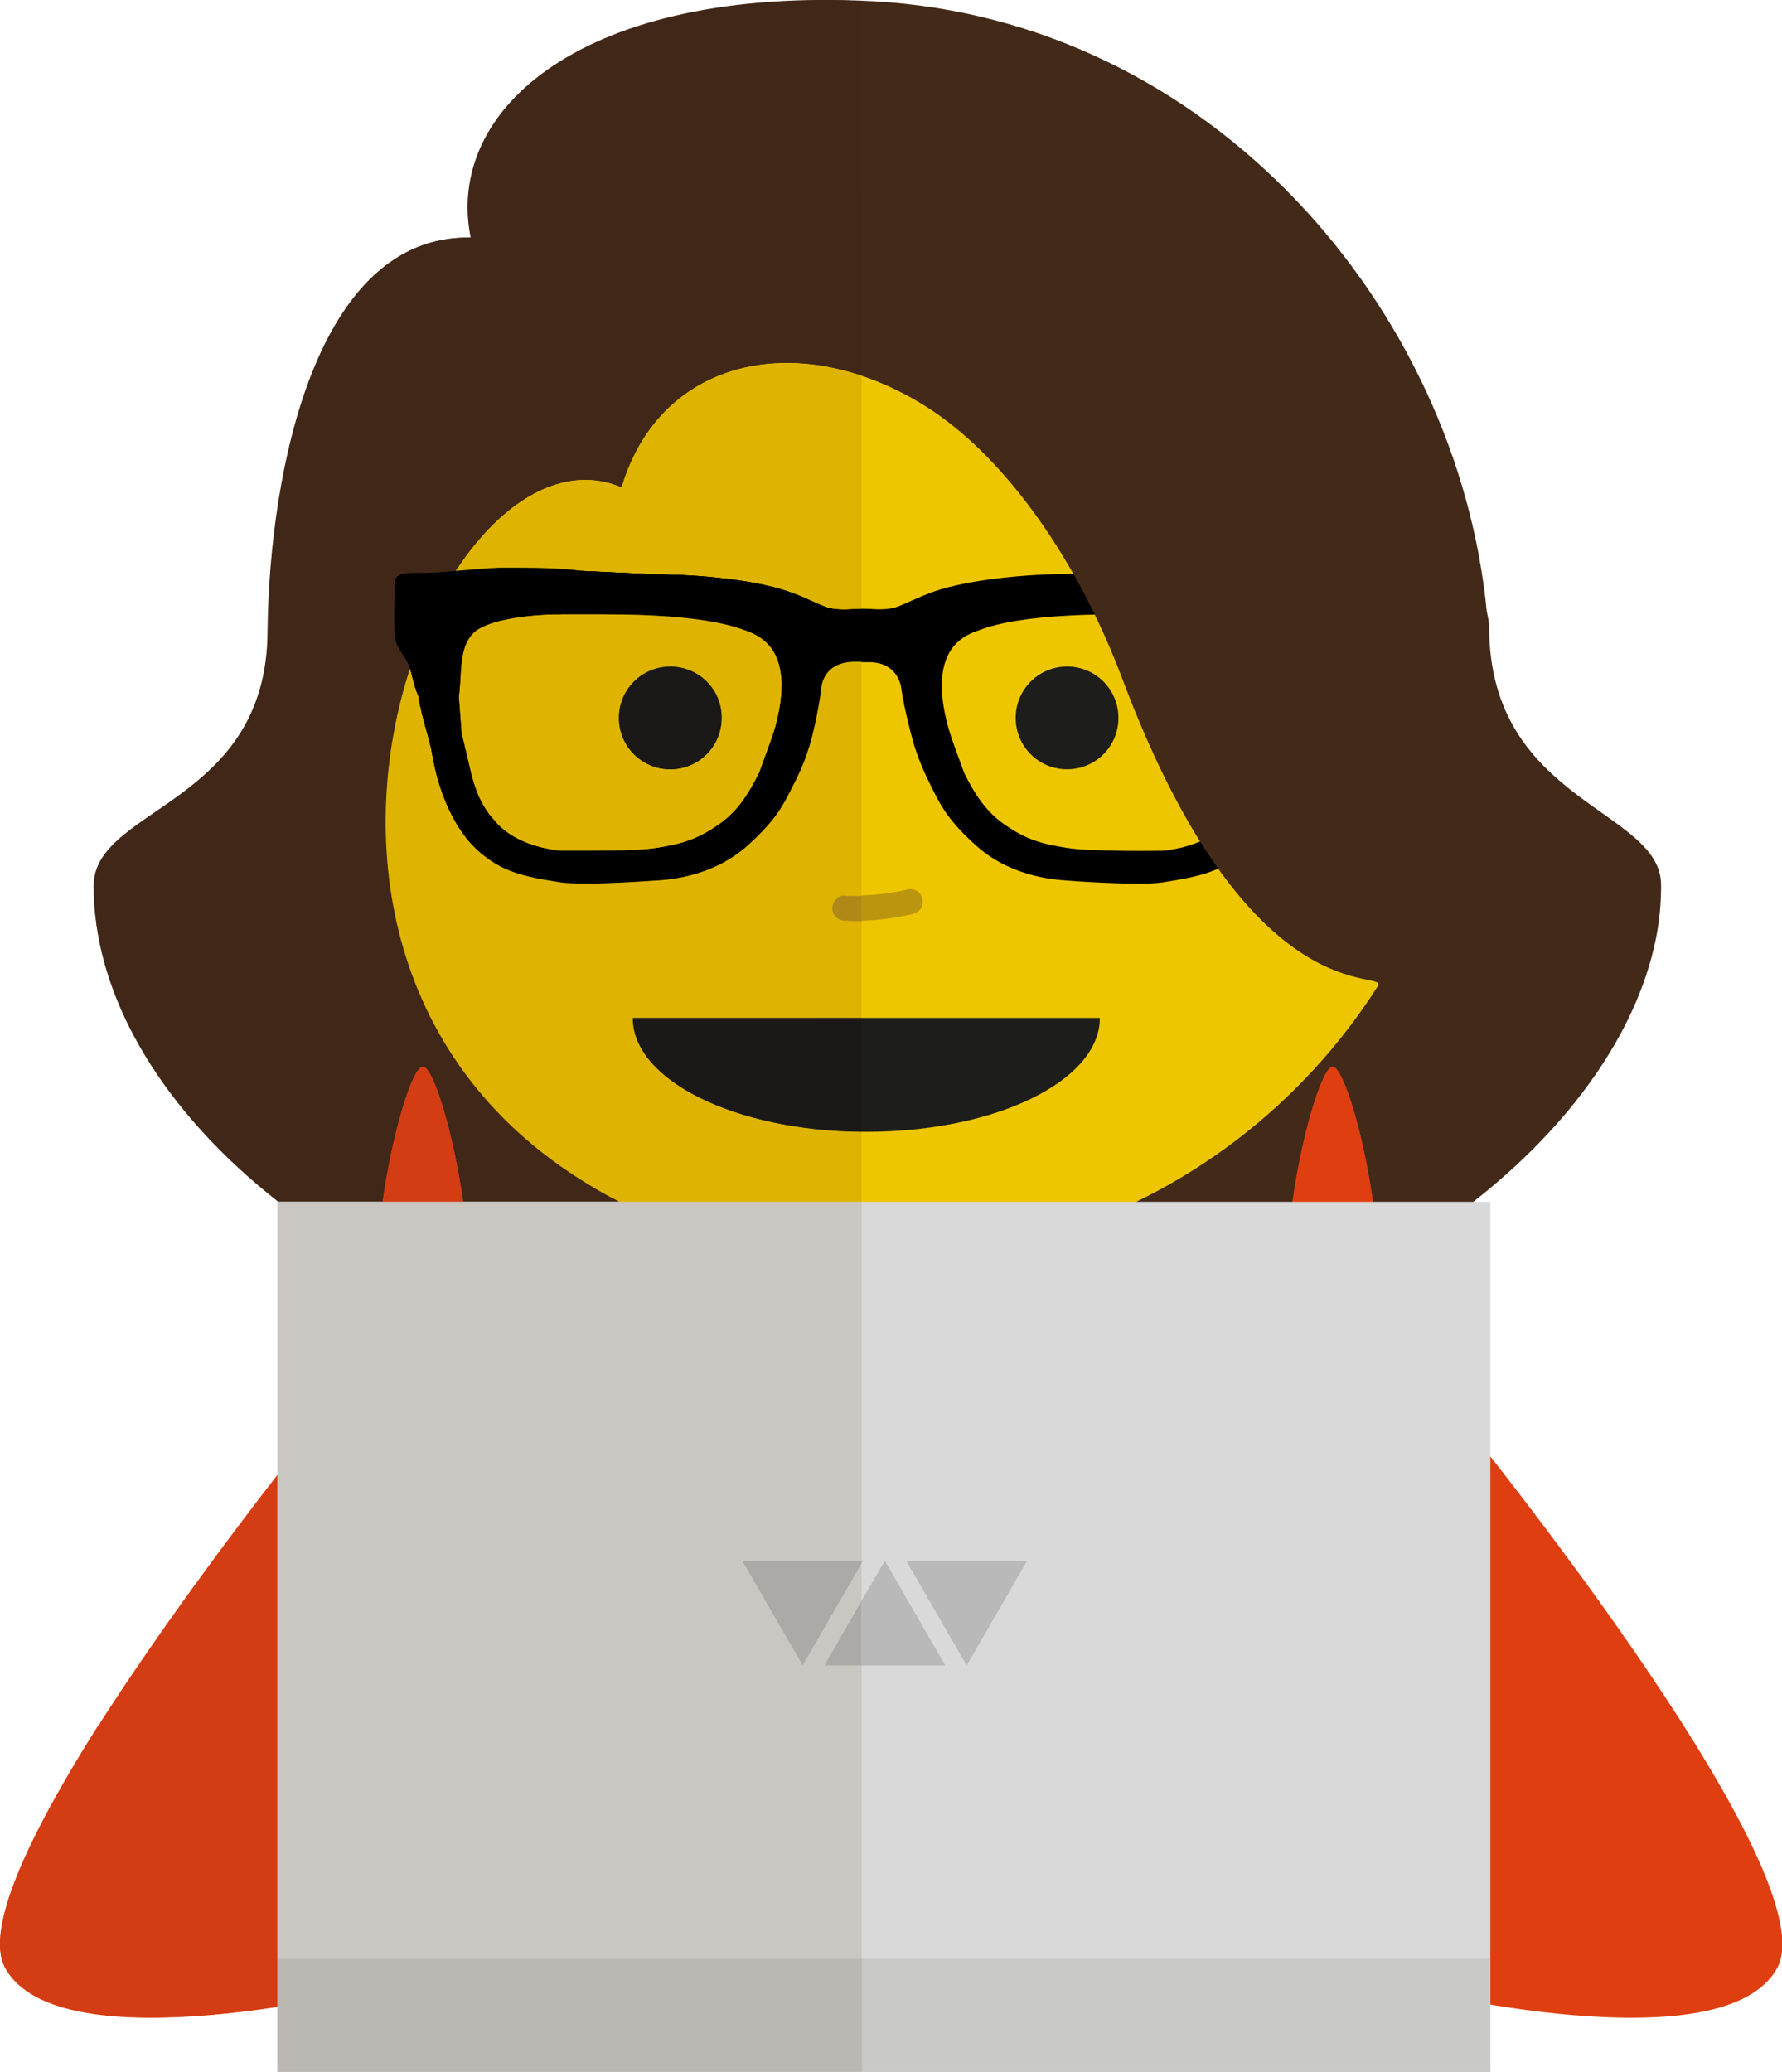 <?xml version="1.0" encoding="UTF-8"?> <svg xmlns="http://www.w3.org/2000/svg" xmlns:xlink="http://www.w3.org/1999/xlink" version="1.1" id="Calque_1" x="0px" y="0px" viewBox="0 0 450.9 524.1" style="enable-background:new 0 0 450.9 524.1;" xml:space="preserve"> <style type="text/css"> .st0{fill:#EEC600;} .st1{fill:#E8500E;} .st2{fill:#422918;} .st3{fill:#DF3F10;} .st4{fill:#D9D9D9;} .st5{fill:#C9C9C8;} .st6{fill:#B9B9B9;} .st7{fill:#1D1D1B;} .st8{fill:#BC950E;} .st9{fill:#DEB400;} .st10{fill:#402717;} .st11{fill:#D43C14;} .st12{fill:#CAC6C2;} .st13{fill:#BBB7B3;} .st14{fill:#ADA9A6;} .st15{fill:#1A1917;} .st16{fill:#B08818;} </style> <g> <path class="st0" d="M372,169.2c0-82.8-67.1-149.9-149.9-149.9c-82.8,0-149.9,67.1-149.9,149.9c0,67.8,45,125,106.7,143.5 c-5.3,26.5-18.9,36.9-38.7,47.7c-76.6,38.5-90.5,81.1-92,107.5c2.7,1.8,5.5,3.5,8.2,5.3h331.3c2.8-1.7,5.5-3.5,8.2-5.3 c-1.5-26.3-15.4-69-92-107.5c-19.8-10.8-33.5-21.1-38.7-47.7C327,294.2,372,237,372,169.2"></path> <path d="M336.3,149.5l0-2.2l-0.6-1.3c-1-1-3.1-1-6.2-1l-1.3,0c-1.3,0-4.3-0.3-7.5-0.5c-3.8-0.3-8.1-0.7-11.1-0.8 c-4.1-0.1-14.5,0-20.5,0.6l-19.2,0.9c-10,0-24.6,1.4-33.2,4.3c-2.6,0.9-4.1,1.6-5.7,2.3c-1.1,0.5-2.2,1-3.7,1.6 c-2.4,0.9-5,0.8-7.6,0.6L218,154l-1.6,0.1c-2.6,0.1-5.2,0.3-7.6-0.6c-1.5-0.6-2.6-1.1-3.7-1.6c-1.5-0.7-3.1-1.4-5.7-2.3 c-8.5-3-23.2-4.3-33.1-4.3h0l-19.2-0.9c-6.1-0.6-16.5-0.7-20.6-0.6c-3.1,0.1-7.3,0.5-11.1,0.8c-3.1,0.3-6.1,0.5-7.4,0.5l-1.3,0 c-1.4,0-2.9,0-4,0.1c-2.3,0.3-2.8,1.4-2.8,2.2l0,2.2c-0.1,6.9-0.2,11.8,0.5,13.4c0.4,0.9,0.8,1.6,1.3,2.3c0.6,0.9,1.2,1.8,1.8,3.1 c0.3,0.6,0.5,1.6,0.8,2.8c0.4,1.7,0.9,3.5,1.6,5c0.3,2.5,1.1,5.2,1.8,8c0.7,2.4,1.4,4.9,1.8,7.4c1.7,9.7,5.9,18.4,11.1,23.3 c6.2,5.8,11.9,6.9,21.3,8.4c1.5,0.2,3.8,0.3,6.4,0.3c7.6,0,17.7-0.8,18.3-0.8c9-0.6,16.7-3.6,22.5-8.7c6.9-6.2,8.8-9.8,10.8-13.7 l0.6-1.2c1.5-2.8,3.5-7,4.9-12.4c0.3-1.2,1.7-6.6,2.4-12.6c0.1-0.6,0.6-6.7,8.5-6.7l1.8,0l1.7,0c7.9,0,8.3,6.9,8.3,7 c0.9,5.7,2.4,11,2.7,12.2c1.4,5.3,3.5,9.6,4.9,12.4l0.6,1.2c2,3.9,3.9,7.5,10.8,13.7c5.7,5.1,13.5,8.1,22.4,8.7 c0.8,0.1,18.7,1.4,24.7,0.5c9.4-1.5,15-2.6,21.3-8.4c5.3-4.9,9.4-13.6,11.1-23.3c0.4-2.5,1.1-5,1.8-7.4c0.8-2.8,1.5-5.5,1.8-8 c0.7-1.4,1.2-3.3,1.6-5c0.3-1.1,0.6-2.2,0.8-2.8c0.6-1.3,1.2-2.2,1.8-3.1c0.5-0.7,1-1.5,1.3-2.3 C336.5,161.3,336.5,156.4,336.3,149.5 M320,176.1l-0.7,9.2c-0.2,0.8-1.8,7.5-2.2,9.4c-1.9,7.8-4.3,10.9-7,13.8 c-3.4,3.6-9.1,6-15.8,6.7c-0.2,0-17.9,0.3-24.2-0.7c-6.6-1-10.7-2.2-16.3-6.2c-4.4-3.2-7.1-7.3-9.8-12.7c0-0.1-2.8-7.4-3.6-10.1 c-1.4-4.2-2.3-9.8-2.1-13c0.4-7.1,3.3-11.1,9.5-13.1c4.9-1.9,12.8-3.2,22.8-3.7c5.2-0.3,11.5-0.3,17.1-0.3c2.4,0,4.5,0,6.4,0l0.8,0 c6.9,0,17.8,1.2,21.5,4.6c2.9,2.7,3.1,7.3,3.4,11.7C319.7,173.3,319.8,174.9,320,176.1 M197.8,172.5c0.2,3.2-0.7,8.8-2.1,13 c-0.9,2.7-3.6,10-3.6,10c-2.8,5.6-5.5,9.7-9.9,12.8c-5.6,4-9.7,5.2-16.2,6.2c-5,0.8-17.3,0.7-22.1,0.7c-1.2,0-2,0-2,0 c-6.8-0.7-12.4-3.1-15.9-6.7c-2.7-2.9-5.2-5.9-7-13.8l-2.2-9.3l-0.7-9.1c0.2-1.5,0.3-3.1,0.4-4.6c0.2-4.4,0.5-9,3.4-11.7 c3.9-3.6,15.5-4.7,22.3-4.6c1.8,0,4,0,6.4,0c5.5,0,11.8,0,17.1,0.3c10,0.5,17.9,1.8,22.9,3.7C194.5,161.4,197.4,165.5,197.8,172.5"></path> <path class="st1" d="M222.1,520.9c64.3,0,124.1-19.6,173.8-53.1c-1.2-20.3-9.8-50.4-49-80.8c-30.8,29.1-75.3,47.6-124.9,47.6 c-49.6,0-94-18.4-124.9-47.6c-39.1,30.4-47.8,60.4-49,80.8C97.9,501.4,157.8,520.9,222.1,520.9"></path> <path class="st2" d="M376.8,158.6c0-1.4-0.4-2.7-0.6-4l0,0.1C368.8,78.3,306.6,4.9,220.7,0.3c-72.9-3.8-108.2,27.2-101.6,59.8 c-39.1-0.8-50.9,59-51.4,99.3c0,44.3-44,44.7-44,64.7c0,51.5,58.6,105.2,139.2,120.4c7.5-7.5,13-17.1,15.9-31.7l0-0.1 c-10.7-3.2-20.9-7.4-30.2-13.1c-94.5-57.4-37.7-196,8.7-176.3c9.8-33.2,45.5-40.2,76.8-20.6c20.6,12.9,38.9,39.8,49.8,68.8 c32.6,86.9,67.8,73.2,64.7,78c-19.1,30-48.6,52.8-83.5,63.2c2.9,14.6,8.4,24.2,16,31.8c74.4-14.2,130-62.3,138.2-108.7 c0.7-3.9,1-7.8,1-11.8C420.5,204.6,376.8,203.2,376.8,158.6"></path> <path class="st3" d="M107,347.2c-23.1,0-5.6-77.4,0-77.4C112.6,269.8,130.1,347.2,107,347.2"></path> <path class="st3" d="M337.2,347.2c-23.1,0-5.6-77.4,0-77.4C342.9,269.8,360.3,347.2,337.2,347.2"></path> <path d="M219.7,154.1L218,154l-1.6,0.1c-2.6,0.1-5.2,0.3-7.6-0.6c-1.5-0.6-2.6-1.1-3.7-1.6c-1.5-0.7-3.1-1.4-5.7-2.3 c-8.5-3-23.2-4.3-33.1-4.3h0l-19.2-0.9c-6.1-0.6-16.5-0.7-20.6-0.6c-3.1,0.1-7.3,0.5-11.1,0.8c-3.1,0.3-6.1,0.5-7.4,0.5l-1.3,0 c-1.4,0-2.9,0-4,0.1c-2.3,0.3-2.8,1.4-2.8,2.2l0,2.2c-0.1,6.9-0.2,11.8,0.5,13.4c0.4,0.9,0.8,1.6,1.3,2.3c0.6,0.9,1.2,1.8,1.8,3.1 c0.3,0.6,0.5,1.6,0.8,2.8c0.4,1.7,0.9,3.5,1.6,5c0.3,2.5,1.1,5.2,1.8,8c0.7,2.4,1.4,4.9,1.8,7.4c1.7,9.7,5.9,18.4,11.1,23.3 c6.2,5.8,11.9,6.9,21.3,8.4c1.5,0.2,3.8,0.3,6.4,0.3c7.6,0,17.7-0.8,18.3-0.8c9-0.6,16.7-3.6,22.5-8.7c6.9-6.2,8.8-9.8,10.8-13.7 l0.6-1.2c1.5-2.8,3.5-7,4.9-12.4c0.3-1.2,1.7-6.6,2.4-12.6c0.1-0.6,0.6-6.7,8.5-6.7l1.8,0L219.7,154.1 M197.8,172.5 c0.2,3.2-0.7,8.8-2.1,13c-0.9,2.7-3.6,10-3.6,10c-2.8,5.6-5.5,9.7-9.9,12.8c-5.6,4-9.7,5.2-16.2,6.2c-5,0.8-17.3,0.7-22.1,0.7 c-1.2,0-2,0-2,0c-6.8-0.7-12.4-3.1-15.9-6.7c-2.7-2.9-5.2-5.9-7-13.8l-2.2-9.3l-0.7-9.1c0.2-1.5,0.3-3.1,0.4-4.6 c0.2-4.4,0.5-9,3.4-11.7c3.9-3.6,15.5-4.7,22.3-4.6c1.8,0,4,0,6.4,0c5.5,0,11.8,0,17.1,0.3c10,0.5,17.9,1.8,22.9,3.7 C194.5,161.4,197.4,165.5,197.8,172.5"></path> <path class="st3" d="M85.8,353.5c0,0-98.1,119.3-84.5,144.3c13.6,25,93.5,5.1,93.5,5.1L85.8,353.5"></path> <path class="st3" d="M365.2,353.5c0,0,98.1,119.3,84.5,144.3c-13.6,25-93.5,5.1-93.5,5.1L365.2,353.5"></path> <rect x="70.2" y="304" class="st4" width="306.9" height="220.1"></rect> <polygon class="st5" points="377.1,495.5 218,495.5 218,524.1 377.1,524.1 "></polygon> <polygon class="st6" points="223.9,394.8 223.9,394.8 218,404.9 218,421.3 239.2,421.3 "></polygon> <polygon class="st6" points="218.4,394.8 218,394.8 218,395.5 "></polygon> <polygon class="st6" points="259.9,394.8 229.3,394.8 244.6,421.3 "></polygon> <path class="st7" d="M283,181.6c0,7.2-5.8,13-13,13c-7.2,0-13-5.8-13-13c0-7.2,5.8-13,13-13C277.2,168.6,283,174.4,283,181.6"></path> <path class="st7" d="M182.6,181.6c0,7.2-5.8,13-13,13c-7.2,0-13-5.8-13-13c0-7.2,5.8-13,13-13C176.8,168.6,182.6,174.4,182.6,181.6 "></path> <path class="st7" d="M278.3,257.5c0,15.9-26.4,28.8-59.1,28.8c-32.6,0-59-12.9-59-28.8H278.3"></path> <path class="st8" d="M230.5,224.9h-0.3c-0.2,0-0.4,0-0.6,0.1c-3.8,0.9-7.7,1.4-11.7,1.5v6.4c4.4-0.1,8.8-0.7,13.1-1.7 c1.7-0.4,2.8-2.1,2.4-3.8C233.2,226,231.9,225,230.5,224.9"></path> <path class="st9" d="M216.3,167.4c-7.9,0-8.5,6-8.6,6.7c-0.8,6-2.1,11.4-2.4,12.6c-1.4,5.3-3.5,9.6-4.9,12.4l-0.6,1.2 c-2,3.9-3.9,7.5-10.8,13.7c-5.7,5.1-13.5,8.1-22.5,8.7c-0.6,0-10.7,0.8-18.3,0.8c-2.6,0-4.9-0.1-6.4-0.3c-9.4-1.5-15-2.6-21.3-8.4 c-5.3-4.9-9.4-13.6-11.1-23.3c-0.4-2.5-1.1-5-1.8-7.4c-0.8-2.8-1.5-5.5-1.8-8c-0.7-1.5-1.2-3.3-1.6-5c-0.2-0.6-0.3-1.2-0.5-1.8 c-13.4,41-7.7,98.2,45,130.3c2.6,1.6,5.2,3,7.9,4.4H218v-17.7c-32.1-0.3-57.9-13.1-57.9-28.8H218v-24.6c-0.6,0-1.2,0-1.8,0 c-0.8,0-1.7,0-2.5,0c-1.8-0.1-3.1-1.5-3.1-3.3c0.1-1.7,1.3-3.1,3.1-3.1c0.1,0,0.2,0,0.2,0c0.8,0,1.5,0,2.3,0c0.6,0,1.2,0,1.8,0 v-59.1L216.3,167.4 M169.6,194.7c-7.2,0-13-5.8-13-13c0-7.2,5.8-13,13-13c7.2,0,13,5.8,13,13C182.7,188.8,176.8,194.7,169.6,194.7 M141.4,155.4c-6.9,0-17.8,1.2-21.5,4.6c-2.9,2.7-3.1,7.2-3.4,11.7c-0.1,1.5-0.2,3.1-0.4,4.6l0.7,9.1l2.2,9.3 c1.9,7.8,4.3,10.9,7,13.8c3.4,3.6,9.1,6,15.9,6.7c0,0,0.8,0,2,0c1.1,0,2.7,0,4.4,0c5.8,0,13.8-0.1,17.7-0.7 c6.5-1,10.6-2.2,16.2-6.2c4.4-3.2,7.1-7.3,9.9-12.9c0,0,2.7-7.3,3.6-10c1.2-3.8,2.1-8.8,2.1-12.1c0-0.3,0-0.6,0-0.9 c-0.4-7.1-3.3-11.1-9.4-13.1c-5-1.9-12.9-3.2-22.9-3.7c-5.2-0.3-11.5-0.3-17.1-0.3c-2.4,0-4.5,0-6.3,0 C141.8,155.4,141.6,155.4,141.4,155.4 M199.2,91.8c-19.2,0-35.6,10.5-41.9,31.5c-3-1.3-6.1-1.9-9.2-1.9c-11.8,0-23.5,8.9-32.8,23.1 c3.8-0.3,8-0.7,11.1-0.8c1,0,2.3,0,3.8,0c5,0,12.1,0.2,16.8,0.6l19.2,0.9h0c9.9,0,24.6,1.4,33.1,4.3c2.6,0.9,4.1,1.6,5.7,2.3 c1.1,0.5,2.2,1,3.7,1.6c1.5,0.6,3.1,0.7,4.7,0.7c1,0,1.9-0.1,2.9-0.1l1.6-0.1h0.1V95C211.6,92.9,205.3,91.8,199.2,91.8"></path> <path class="st10" d="M208.8,0.1c-59.4,0-90.5,24.7-90.4,52.5c0,2.5,0.3,5,0.8,7.5c-0.3,0-0.5,0-0.8,0c-38.5,0-50.1,59.3-50.6,99.3 c0,44.3-44,44.7-44,64.7v0c0,0.1,0,0.2,0,0.3c0,0,0,0.1,0,0.1c0,0.1,0,0.1,0,0.2c0,0,0,0.1,0,0.1c0,0.1,0,0.1,0,0.2 c0,0,0,0.1,0,0.1c0,0.1,0,0.1,0,0.2c0,0,0,0.1,0,0.1c0,0.1,0,0.1,0,0.2c0,0,0,0.1,0,0.1c0,0.1,0,0.2,0,0.2c0,0,0,0,0,0.1 c0,0.1,0,0.2,0,0.3c0,0,0,0,0,0c0.9,27.5,18.4,55.4,46.8,77.6h26.2c2.5-17.7,7.6-34.2,10.2-34.2c2.6,0,7.7,16.4,10.2,34.2h39.4 c-2.7-1.3-5.3-2.8-7.9-4.4c-52.7-32-58.3-89.3-45-130.3c-0.1-0.4-0.2-0.7-0.3-1c-0.6-1.3-1.2-2.2-1.8-3.1c-0.5-0.7-1-1.5-1.4-2.3 c-0.7-1.6-0.6-6.6-0.5-13.4l0-2.2c0-0.8,0.5-1.9,2.8-2.2c0.8-0.1,1.8-0.1,2.7-0.1c0.4,0,0.9,0,1.3,0l1.3,0c1.3,0,4.3-0.3,7.4-0.5 c0,0,0,0,0,0c9.2-14.1,21-23.1,32.8-23.1c3.1,0,6.2,0.6,9.2,1.9c6.2-20.9,22.7-31.5,41.8-31.5c6.1,0,12.4,1.1,18.8,3.2V0.3 C214.9,0.1,211.8,0.1,208.8,0.1"></path> <path class="st11" d="M107,269.8c-2.6,0-7.7,16.4-10.2,34.2h20.4C114.7,286.2,109.6,269.8,107,269.8"></path> <path d="M116.1,176.3L116.1,176.3c0.2-1.5,0.3-3.1,0.4-4.6c0.2-4.4,0.5-9,3.4-11.7c3.7-3.4,14.7-4.6,21.5-4.6c0.2,0,0.5,0,0.7,0 c1.8,0,4,0,6.3,0c5.6,0,11.9,0,17.1,0.3c10,0.5,17.9,1.8,22.9,3.7c6.1,2,9,6,9.4,13.1c0,0.3,0,0.6,0,0.9c0,3.3-0.8,8.3-2.1,12.1 c-0.9,2.7-3.6,10-3.6,10c-2.8,5.6-5.5,9.7-9.9,12.9c-5.6,4-9.7,5.2-16.2,6.2c-3.8,0.6-11.9,0.7-17.7,0.7c-1.8,0-3.3,0-4.4,0 c-1.2,0-2,0-2,0c-6.8-0.7-12.4-3.1-15.9-6.7c-2.7-2.9-5.2-5.9-7-13.8l-2.2-9.3L116.1,176.3 M130.3,143.6c-1.5,0-2.8,0-3.8,0 c-3.1,0.1-7.3,0.5-11.1,0.8c0,0,0,0,0,0c-3.1,0.3-6.1,0.5-7.4,0.5l-1.3,0c-0.4,0-0.9,0-1.3,0c-1,0-1.9,0-2.7,0.1 c-2.3,0.3-2.8,1.4-2.8,2.2l0,2.2c-0.1,6.9-0.2,11.9,0.5,13.4c0.4,0.9,0.8,1.6,1.3,2.3c0.6,0.9,1.2,1.8,1.8,3.1 c0.1,0.3,0.2,0.6,0.3,1c0.2,0.5,0.3,1.1,0.5,1.8c0.4,1.7,0.9,3.5,1.6,5c0.3,2.5,1.1,5.2,1.8,8c0.7,2.4,1.4,4.9,1.8,7.4 c1.7,9.7,5.9,18.4,11.1,23.3c6.2,5.8,11.9,6.9,21.3,8.4c1.5,0.2,3.8,0.3,6.4,0.3c7.6,0,17.7-0.8,18.3-0.8c9-0.6,16.7-3.6,22.5-8.7 c6.9-6.2,8.8-9.8,10.8-13.7l0.6-1.2c1.5-2.8,3.5-7,4.9-12.4c0.3-1.2,1.7-6.6,2.4-12.6c0.1-0.6,0.6-6.7,8.6-6.7l1.7,0V154h0 l-1.7,0.1c-1,0.1-1.9,0.1-2.9,0.1c-1.6,0-3.2-0.2-4.7-0.7c-1.5-0.6-2.6-1.1-3.7-1.6c-1.5-0.7-3.1-1.4-5.7-2.3 c-8.6-3-23.2-4.3-33.1-4.3h0l-19.2-0.9C142.4,143.7,135.2,143.6,130.3,143.6"></path> <path class="st11" d="M70.2,373.1C70.2,373.1,70.2,373.1,70.2,373.1c-12.5,16.1-30.2,39.9-44.8,62.6c0,0,0,0,0,0.1 c0,0.1-0.1,0.1-0.1,0.2c0,0-0.1,0.1-0.1,0.1c0,0.1-0.1,0.1-0.1,0.2c0,0-0.1,0.1-0.1,0.1c0,0,0,0.1-0.1,0.1 c-0.1,0.1-0.1,0.2-0.2,0.2c0,0,0,0.1-0.1,0.1c0,0.1-0.1,0.1-0.1,0.2c0,0,0,0,0,0C8,463.2-4.1,487.8,1.3,497.7 c0.4,0.6,0.7,1.2,1.2,1.8c6.1,8.2,20.3,10.8,35.8,10.8c10.8,0,22.2-1.2,31.9-2.7v0V373.1"></path> <polyline class="st12" points="218,304 156.6,304 117.2,304 96.8,304 70.6,304 70.2,304 70.2,373.1 70.2,507.6 70.2,524.1 218,524.1 218,524.1 70.2,524.1 70.2,495.5 218,495.5 218,421.3 208.6,421.3 218,404.9 218,395.5 203.1,421.3 187.8,394.8 218,394.8 218,304 "></polyline> <rect x="70.2" y="495.5" class="st13" width="147.9" height="28.6"></rect> <polygon class="st14" points="218,404.9 208.6,421.3 218,421.3 "></polygon> <polygon class="st14" points="218,394.8 187.8,394.8 203.1,421.3 218,395.5 "></polygon> <path class="st15" d="M169.6,168.6c-7.2,0-13,5.8-13,13c0,7.2,5.8,13,13,13c7.2,0,13-5.8,13-13 C182.7,174.4,176.8,168.6,169.6,168.6"></path> <path class="st15" d="M218,257.5h-57.9c0,15.7,25.8,28.5,57.9,28.8V257.5"></path> <path class="st16" d="M213.7,226.5c-1.7,0-3,1.4-3.1,3.1c-0.1,1.8,1.3,3.2,3.1,3.3c0.8,0,1.7,0.1,2.5,0.1c0.6,0,1.2,0,1.8,0v-6.4 c-0.6,0-1.2,0-1.8,0c-0.8,0-1.5,0-2.3,0C213.9,226.5,213.8,226.5,213.7,226.5"></path> </g> </svg> 